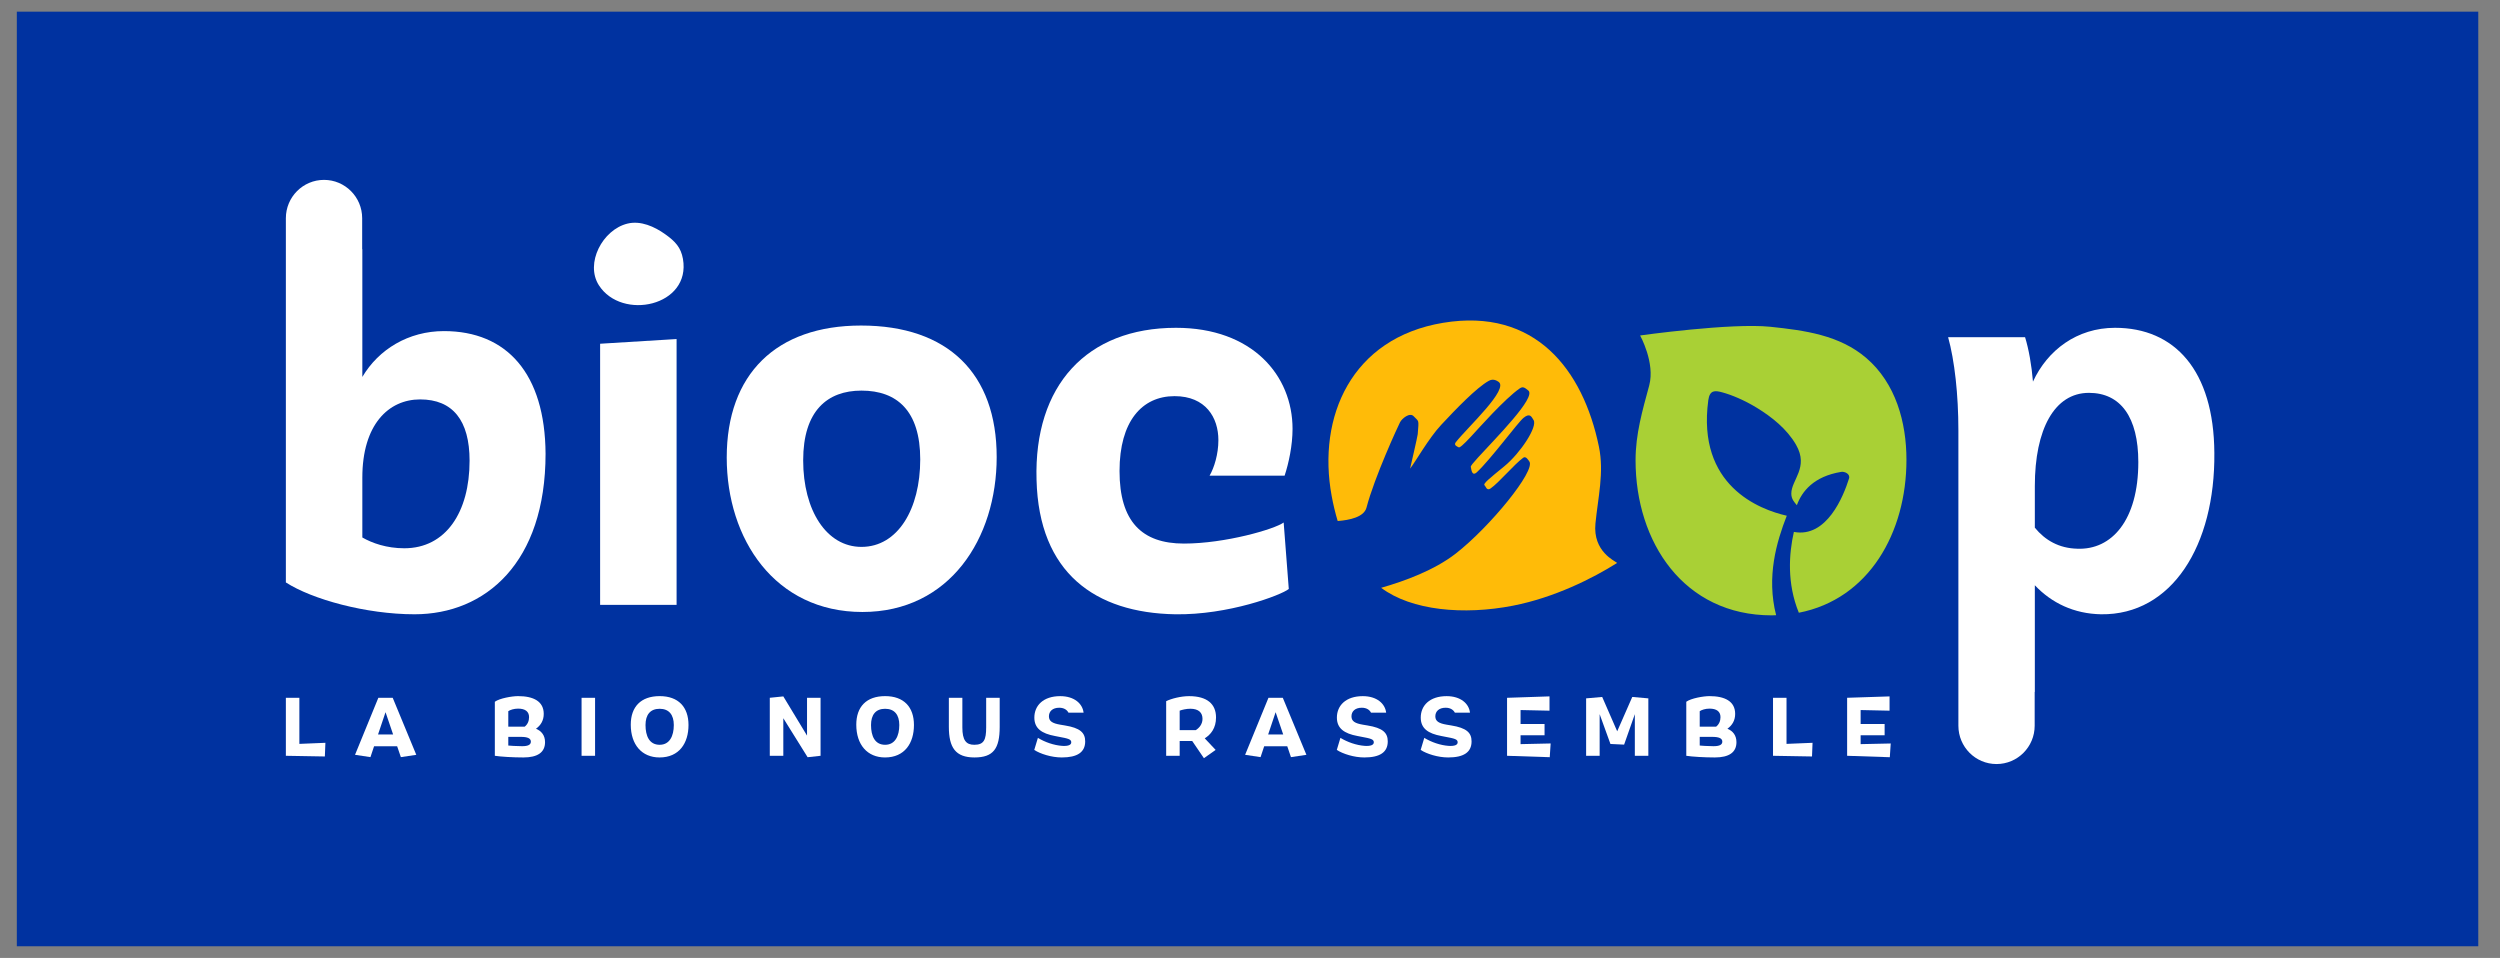 <svg xmlns="http://www.w3.org/2000/svg" width="107" height="41" viewBox="0 0 107 41" fill="none"><rect x="0" y="0" width="107" height="41" fill="#808080" stroke="none"/><g clip-path="url(#clip0_417_477)"><path d="M106.07 0.5H0.72V40.5H106.07V0.5Z" fill="#0032A0"></path><path d="M12.813 29.866H12.235V32.348L13.904 32.377L13.927 31.792L12.813 31.838V29.866Z" fill="white"></path><path d="M16.193 29.866L15.195 32.306L15.855 32.405L16.01 31.941H16.998L17.157 32.405L17.817 32.306L16.808 29.866H16.193ZM16.18 31.435L16.501 30.482L16.825 31.435H16.18Z" fill="white"></path><path d="M22.94 31.19C23.144 31.045 23.272 30.835 23.272 30.555C23.272 30.013 22.827 29.794 22.171 29.794C21.914 29.794 21.381 29.887 21.179 30.035V32.348C21.426 32.387 21.963 32.419 22.404 32.419C23.007 32.419 23.328 32.203 23.328 31.764C23.328 31.469 23.169 31.285 22.94 31.19ZM21.755 30.439C21.835 30.383 21.998 30.329 22.174 30.329C22.478 30.329 22.644 30.453 22.644 30.694C22.644 30.86 22.581 31.005 22.457 31.101H21.755V30.439ZM22.344 31.937C22.112 31.937 21.805 31.916 21.755 31.909V31.538H22.291C22.567 31.538 22.721 31.594 22.721 31.742C22.721 31.873 22.608 31.937 22.344 31.937Z" fill="white"></path><path d="M25.469 29.866H24.891V32.348H25.469V29.866Z" fill="white"></path><path d="M28.233 29.794C27.429 29.794 26.997 30.252 26.997 31.016C26.997 31.873 27.471 32.419 28.228 32.419C29.073 32.419 29.468 31.803 29.468 31.031C29.468 30.259 29.033 29.794 28.233 29.794ZM28.233 31.877C27.792 31.877 27.628 31.502 27.628 31.031C27.628 30.588 27.834 30.336 28.233 30.336C28.632 30.336 28.839 30.592 28.839 31.031C28.839 31.506 28.656 31.877 28.233 31.877Z" fill="white"></path><path d="M34.541 31.484L33.526 29.806L32.947 29.865V32.348H33.526V30.74L34.566 32.409L35.12 32.348V29.865H34.541V31.484Z" fill="white"></path><path d="M37.883 29.794C37.079 29.794 36.649 30.252 36.649 31.016C36.649 31.873 37.121 32.419 37.879 32.419C38.723 32.419 39.117 31.803 39.117 31.031C39.117 30.259 38.684 29.794 37.883 29.794ZM37.883 31.877C37.442 31.877 37.28 31.502 37.28 31.031C37.28 30.588 37.484 30.336 37.883 30.336C38.283 30.336 38.49 30.592 38.49 31.031C38.49 31.506 38.306 31.877 37.883 31.877Z" fill="white"></path><path d="M42.208 31.133C42.208 31.661 42.114 31.877 41.7 31.877C41.348 31.877 41.189 31.682 41.189 31.133V29.866H40.611V31.105C40.611 31.998 40.896 32.419 41.708 32.419C42.516 32.419 42.787 32.044 42.787 31.105V29.866H42.208V31.133Z" fill="white"></path><path d="M45.575 31.049L45.377 31.016C45.049 30.96 44.894 30.871 44.894 30.659C44.894 30.45 45.046 30.291 45.335 30.291C45.543 30.291 45.669 30.385 45.73 30.501H46.377C46.334 30.12 45.984 29.795 45.377 29.795C44.65 29.795 44.27 30.199 44.27 30.713C44.27 31.176 44.583 31.395 45.152 31.501L45.299 31.53C45.722 31.608 45.85 31.64 45.85 31.771C45.85 31.885 45.72 31.938 45.466 31.924C45.109 31.899 44.721 31.764 44.422 31.58L44.266 32.097C44.519 32.263 45 32.419 45.445 32.419C46.111 32.419 46.446 32.195 46.446 31.732C46.446 31.36 46.23 31.155 45.575 31.049Z" fill="white"></path><path d="M52.046 30.708C52.046 30.135 51.669 29.795 50.892 29.795C50.547 29.795 50.127 29.901 49.912 30.011V32.348H50.49V31.714H51.026L51.528 32.451L52.029 32.096L51.563 31.601C51.827 31.435 52.046 31.162 52.046 30.708ZM51.178 31.251H50.49V30.417C50.582 30.379 50.779 30.334 50.945 30.334C51.308 30.334 51.467 30.507 51.467 30.768C51.467 30.991 51.33 31.155 51.178 31.251Z" fill="white"></path><path d="M54.29 29.866L53.291 32.306L53.952 32.405L54.107 31.941H55.095L55.253 32.405L55.914 32.306L54.904 29.866H54.29ZM54.277 31.435L54.597 30.482L54.921 31.435H54.277Z" fill="white"></path><path d="M58.524 31.049L58.327 31.016C57.998 30.96 57.843 30.871 57.843 30.659C57.843 30.45 57.994 30.291 58.284 30.291C58.493 30.291 58.619 30.385 58.679 30.501H59.327C59.283 30.12 58.934 29.795 58.327 29.795C57.6 29.795 57.219 30.199 57.219 30.713C57.219 31.176 57.534 31.395 58.1 31.501L58.25 31.53C58.673 31.608 58.799 31.64 58.799 31.771C58.799 31.885 58.669 31.938 58.415 31.924C58.059 31.899 57.67 31.764 57.37 31.58L57.215 32.097C57.469 32.263 57.949 32.419 58.394 32.419C59.061 32.419 59.396 32.195 59.396 31.732C59.396 31.36 59.18 31.155 58.524 31.049Z" fill="white"></path><path d="M62.112 31.049L61.915 31.016C61.587 30.96 61.432 30.871 61.432 30.659C61.432 30.45 61.584 30.291 61.873 30.291C62.081 30.291 62.206 30.385 62.268 30.501H62.915C62.873 30.12 62.522 29.795 61.915 29.795C61.188 29.795 60.808 30.199 60.808 30.713C60.808 31.176 61.121 31.395 61.689 31.501L61.837 31.53C62.261 31.608 62.388 31.64 62.388 31.771C62.388 31.885 62.259 31.938 62.004 31.924C61.647 31.899 61.259 31.764 60.959 31.58L60.805 32.097C61.058 32.263 61.537 32.419 61.983 32.419C62.65 32.419 62.983 32.195 62.983 31.732C62.983 31.36 62.769 31.155 62.112 31.049Z" fill="white"></path><path d="M65.08 31.47H66.107V30.988H65.08V30.39L66.319 30.417V29.805L64.502 29.866V32.348L66.329 32.408L66.368 31.82L65.08 31.849V31.47Z" fill="white"></path><path d="M69.216 31.3L68.574 29.83L67.886 29.89V32.348H68.465V30.566L68.927 31.842L69.512 31.87L69.971 30.566V32.348H70.549V29.89L69.861 29.83L69.216 31.3Z" fill="white"></path><path d="M73.933 31.19C74.138 31.045 74.265 30.835 74.265 30.555C74.265 30.013 73.82 29.794 73.164 29.794C72.906 29.794 72.374 29.887 72.173 30.035V32.348C72.419 32.387 72.956 32.419 73.396 32.419C74 32.419 74.32 32.203 74.32 31.764C74.32 31.469 74.163 31.285 73.933 31.19ZM72.748 30.439C72.829 30.383 72.991 30.329 73.168 30.329C73.47 30.329 73.637 30.453 73.637 30.694C73.637 30.86 73.573 31.005 73.45 31.101H72.748V30.439ZM73.336 31.937C73.104 31.937 72.797 31.916 72.748 31.909V31.538H73.284C73.559 31.538 73.715 31.594 73.715 31.742C73.715 31.873 73.601 31.937 73.336 31.937Z" fill="white"></path><path d="M76.463 29.866H75.885V32.348L77.554 32.377L77.577 31.792L76.463 31.838V29.866Z" fill="white"></path><path d="M79.635 31.849V31.469H80.662V30.988H79.635V30.39L80.873 30.417V29.806L79.057 29.865V32.348L80.884 32.409L80.923 31.821L79.635 31.849Z" fill="white"></path><path d="M54.981 20.36C55.16 19.819 55.321 19.059 55.321 18.356C55.321 16.073 53.605 14.03 50.331 14.03C46.519 14.03 44.245 16.494 44.364 20.54C44.464 24.527 46.879 26.23 50.292 26.291C52.566 26.33 54.842 25.469 55.16 25.208L54.941 22.363C54.562 22.644 52.447 23.265 50.671 23.265C48.874 23.265 47.916 22.323 47.916 20.16C47.916 18.036 48.874 16.955 50.271 16.955C51.608 16.955 52.147 17.876 52.147 18.837C52.147 19.439 51.968 20.019 51.769 20.36H54.981Z" fill="white"></path><path d="M90.524 14.03C88.888 14.03 87.63 14.991 87.011 16.334C86.951 15.613 86.832 14.951 86.673 14.431H83.379C83.658 15.431 83.819 16.894 83.819 18.418V31.061C83.819 31.967 84.548 32.701 85.451 32.701C86.353 32.701 87.084 31.967 87.084 31.061V29.616H87.091V25.049C87.81 25.809 88.766 26.27 89.926 26.291C92.957 26.33 94.814 23.345 94.774 19.379C94.752 15.854 93.078 14.03 90.524 14.03ZM88.907 23.485C88.129 23.466 87.531 23.125 87.091 22.585V20.801C87.091 18.377 87.928 16.814 89.406 16.814C90.763 16.814 91.52 17.856 91.52 19.779C91.52 22.263 90.383 23.545 88.907 23.485Z" fill="white"></path><path d="M19.001 14.171C17.484 14.171 16.206 14.951 15.508 16.133V10.664L15.494 10.666L15.501 10.664V9.339C15.501 8.433 14.769 7.699 13.868 7.699C12.966 7.699 12.235 8.433 12.235 9.339V24.928C13.352 25.65 15.667 26.291 17.742 26.291C20.776 26.291 23.35 24.086 23.35 19.419C23.33 15.993 21.694 14.171 19.001 14.171ZM17.304 23.466C16.545 23.466 15.927 23.245 15.508 23.004V20.441C15.508 18.177 16.625 17.095 17.982 17.095C19.379 17.095 20.098 17.996 20.098 19.719C20.098 21.924 19.08 23.466 17.304 23.466Z" fill="white"></path><path d="M25.685 25.889H28.958V14.511L25.685 14.712V25.889Z" fill="white"></path><path d="M36.851 13.933C33.219 13.933 31.104 16.016 31.104 19.582C31.104 23.068 33.159 26.193 36.912 26.193C40.643 26.193 42.658 23.048 42.658 19.562C42.658 15.996 40.583 13.933 36.851 13.933ZM36.871 23.407C35.375 23.407 34.376 21.846 34.376 19.702C34.376 17.579 35.414 16.718 36.871 16.718C38.387 16.718 39.386 17.579 39.386 19.663C39.386 21.786 38.427 23.407 36.871 23.407Z" fill="white"></path><path d="M28.469 10.024C28.015 9.7 27.425 9.432 26.857 9.57C25.788 9.83 25.033 11.273 25.632 12.209C26.616 13.744 29.584 13.101 29.23 11.08C29.143 10.594 28.907 10.335 28.469 10.024Z" fill="white"></path><path d="M68.285 22.405C68.394 21.29 68.662 20.224 68.434 19.118C67.753 15.812 65.697 13.165 61.765 13.816C57.845 14.466 56.37 17.835 56.995 21.225C57.061 21.585 57.147 21.947 57.253 22.3C57.758 22.262 58.38 22.132 58.486 21.726C58.829 20.415 59.838 18.235 59.92 18.076C59.999 17.917 60.336 17.634 60.507 17.817C60.735 18.064 60.73 17.925 60.679 18.582C60.672 18.677 60.352 20.057 60.352 20.057C60.576 19.774 61.146 18.759 61.684 18.183C62.306 17.516 63.19 16.594 63.722 16.299C63.909 16.195 64.055 16.29 64.127 16.334C64.624 16.634 62.803 18.295 62.306 18.929C62.198 19.067 62.404 19.124 62.428 19.144C62.466 19.176 62.613 19.058 62.963 18.681C63.236 18.389 64.402 17.064 65.05 16.62C65.199 16.518 65.287 16.62 65.407 16.71C65.782 16.99 64.001 18.767 63.259 19.582C63.057 19.803 62.932 19.954 62.95 19.983C62.969 20.014 62.975 20.425 63.206 20.215C63.789 19.676 64.966 18.08 65.206 17.884C65.489 17.653 65.552 17.847 65.636 17.978C65.818 18.257 65.078 19.388 64.385 19.957C63.75 20.477 63.457 20.706 63.541 20.774C63.592 20.814 63.628 21.021 63.794 20.908C64.156 20.658 64.802 19.879 65.193 19.592C65.309 19.506 65.413 19.694 65.454 19.749C65.744 20.132 63.774 22.551 62.303 23.695C61.391 24.403 60.122 24.87 59.113 25.158C60.412 26.134 62.651 26.335 64.757 25.923C66.521 25.579 68.179 24.75 69.213 24.093C69.131 24.013 68.167 23.615 68.285 22.405Z" fill="#FFBB08"></path><path d="M79.88 15.325C78.733 14.339 77.24 14.141 75.772 13.986C74.09 13.811 70.197 14.358 70.197 14.358C70.197 14.358 70.846 15.529 70.587 16.494C70.296 17.575 70.002 18.571 70.002 19.702C70.002 23.2 72.063 26.337 75.829 26.337C75.892 26.337 75.955 26.333 76.018 26.331C75.597 24.677 76.037 23.193 76.474 22.073C75.302 21.807 72.62 20.79 73.115 17.129C73.176 16.684 73.408 16.71 73.703 16.79C74.12 16.902 74.661 17.128 75.198 17.457C75.833 17.846 76.484 18.364 76.871 19.037C77.432 20.014 76.664 20.539 76.668 21.13C76.67 21.361 76.797 21.494 76.906 21.623C77.12 21.03 77.628 20.389 78.806 20.196C78.939 20.173 79.201 20.278 79.138 20.481C78.899 21.243 78.181 23.033 76.778 22.766C76.566 23.698 76.475 24.964 76.99 26.225C79.989 25.642 81.596 22.799 81.596 19.681C81.596 18.07 81.137 16.406 79.88 15.325Z" fill="#A9D035"></path></g><defs><clipPath id="clip0_417_477"><rect width="105.35" height="40" fill="white" transform="translate(0.72 0.5)"></rect></clipPath></defs></svg>